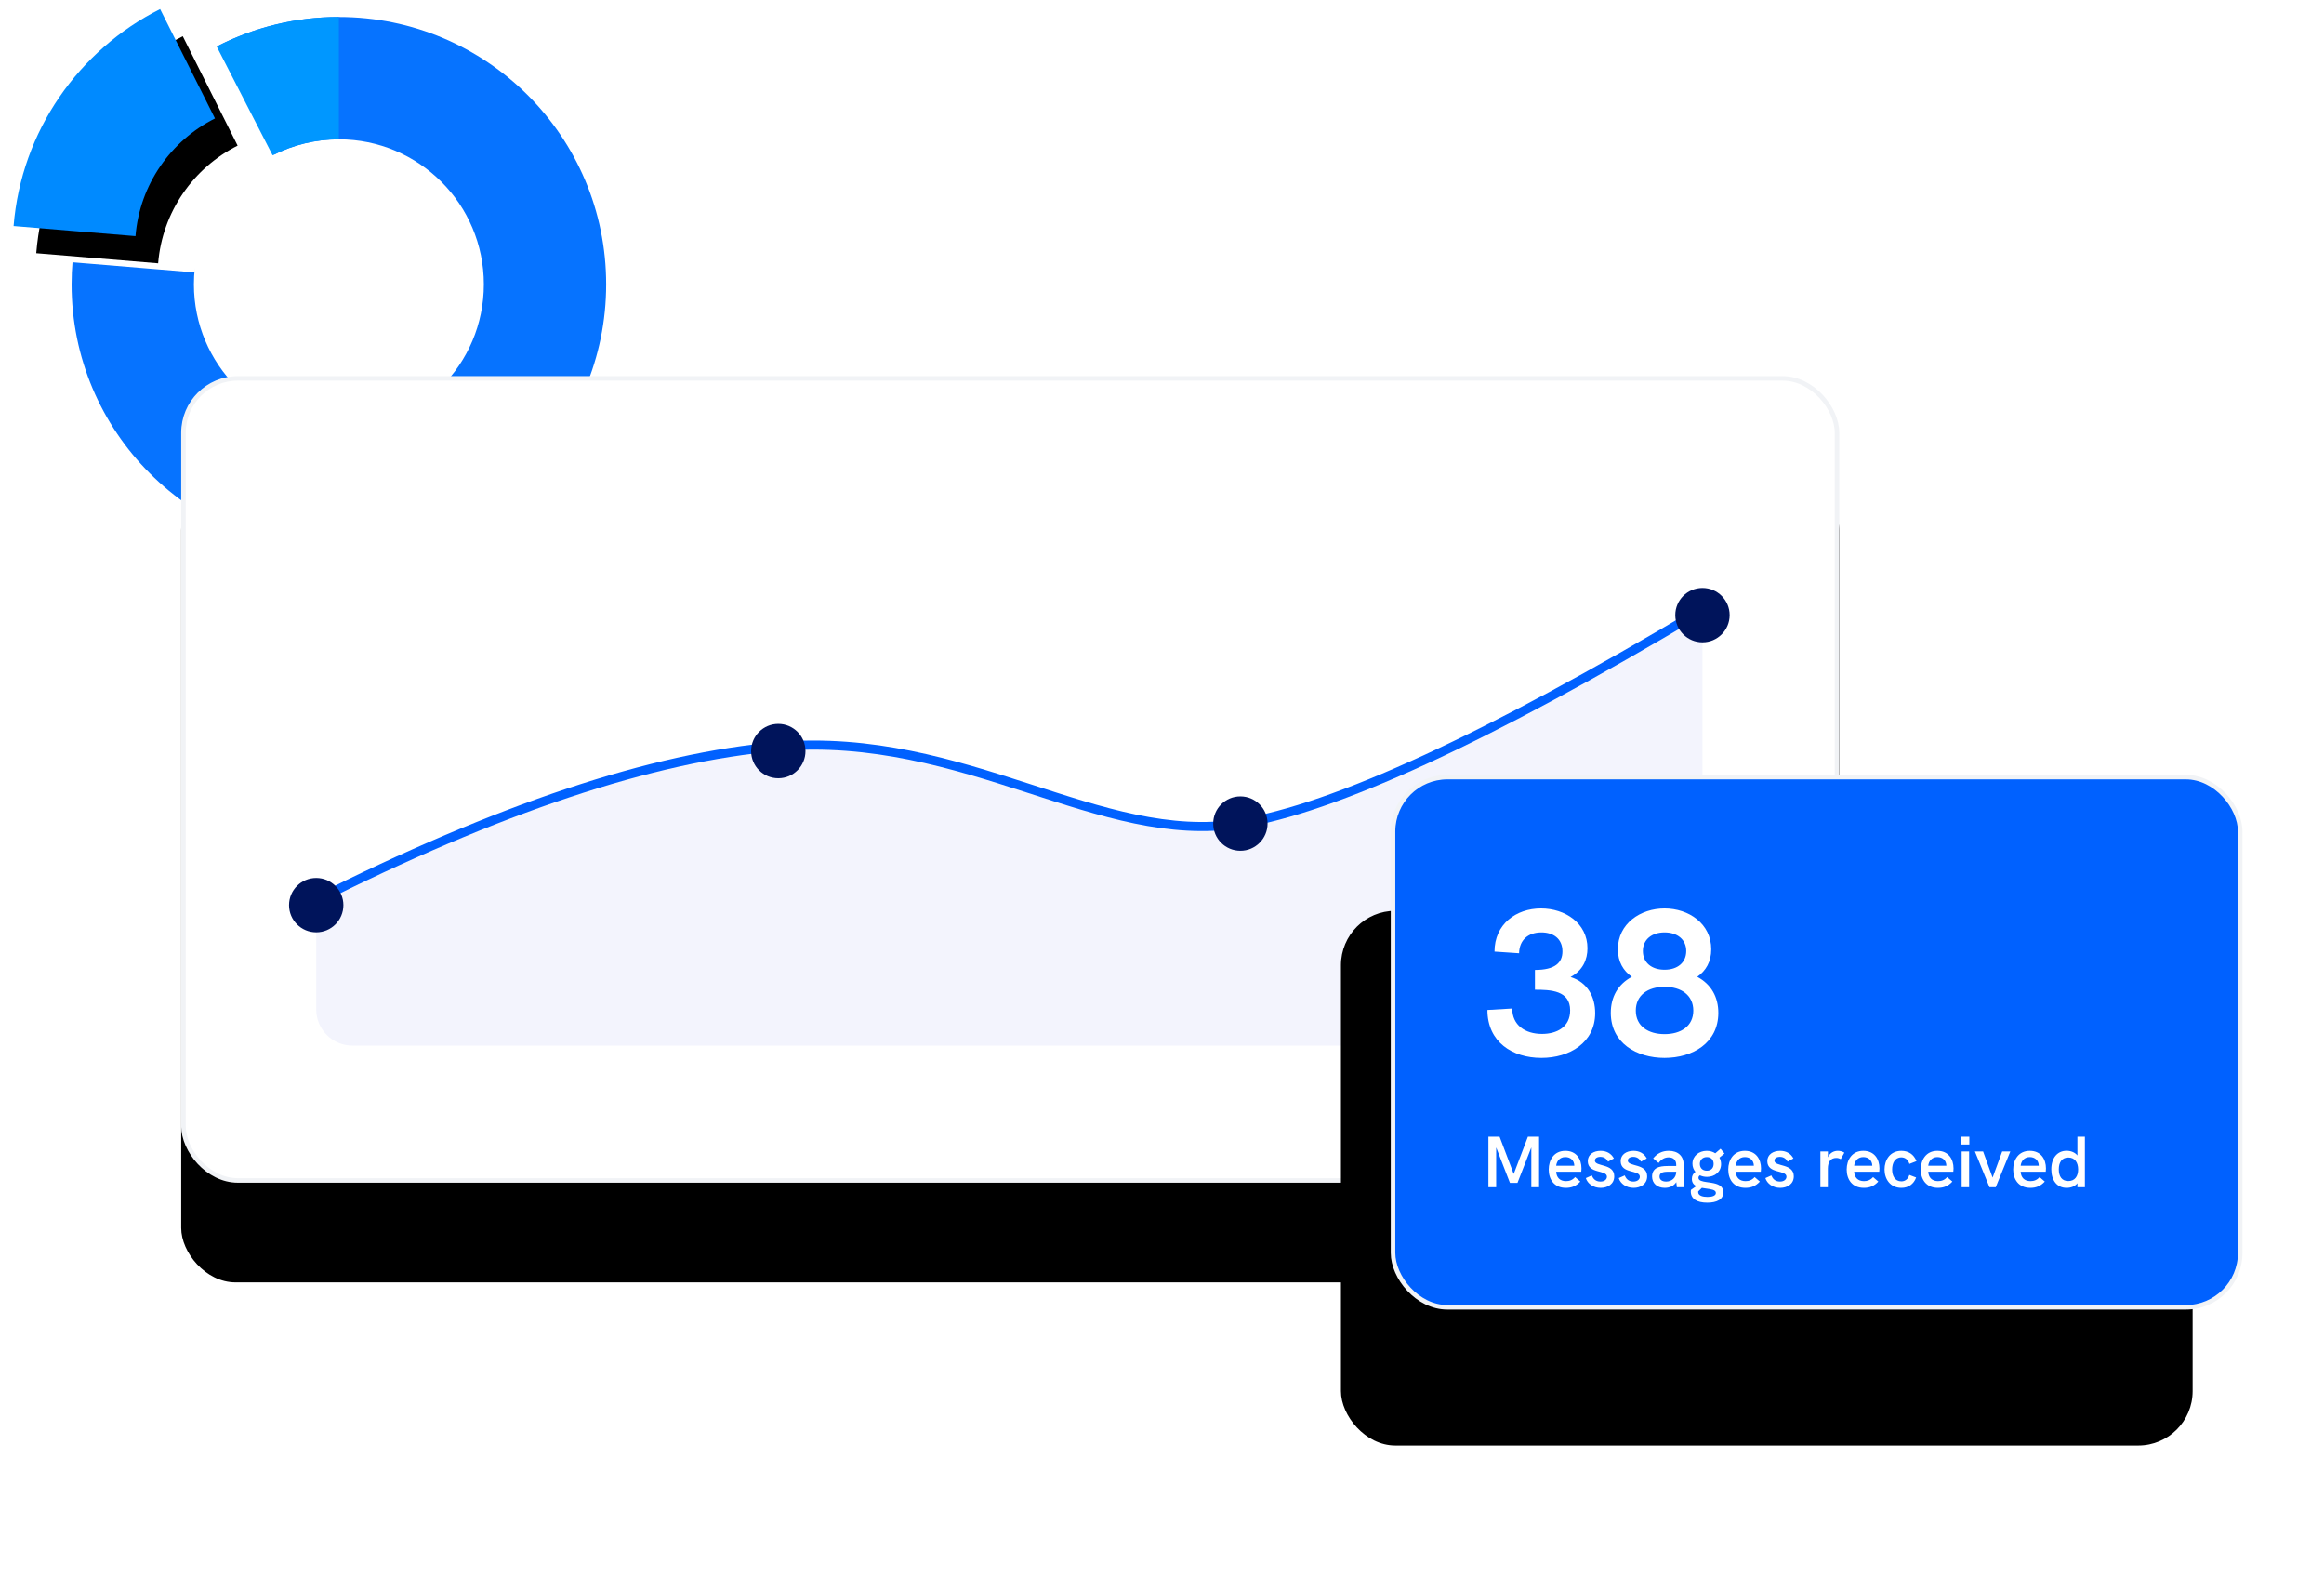 <?xml version="1.0" encoding="UTF-8"?>
<svg width="513px" height="348px" viewBox="0 0 513 348" version="1.1" xmlns="http://www.w3.org/2000/svg" xmlns:xlink="http://www.w3.org/1999/xlink">
    <title>Group 9</title>
    <defs>
        <path d="M32.348,-1.50990331e-14 L44.454,24.14 C34.729,29.027 27.839,38.725 26.909,50.111 L2.67605382e-13,47.881 C1.715,26.89 14.418,9.009 32.348,-1.50990331e-14 Z" id="path-1"></path>
        <filter x="-22.5%" y="-18.0%" width="167.5%" height="159.9%" filterUnits="objectBoundingBox" id="filter-2">
            <feOffset dx="5" dy="6" in="SourceAlpha" result="shadowOffsetOuter1"></feOffset>
            <feGaussianBlur stdDeviation="4" in="shadowOffsetOuter1" result="shadowBlurOuter1"></feGaussianBlur>
            <feColorMatrix values="0 0 0 0 0   0 0 0 0 0.197   0 0 0 0 0.518  0 0 0 0.25 0" type="matrix" in="shadowBlurOuter1"></feColorMatrix>
        </filter>
        <rect id="path-3" x="0" y="0" width="366" height="178" rx="12"></rect>
        <filter x="-14.9%" y="-18.3%" width="129.8%" height="161.2%" filterUnits="objectBoundingBox" id="filter-4">
            <feOffset dx="0" dy="22" in="SourceAlpha" result="shadowOffsetOuter1"></feOffset>
            <feGaussianBlur stdDeviation="14.5" in="shadowOffsetOuter1" result="shadowBlurOuter1"></feGaussianBlur>
            <feComposite in="shadowBlurOuter1" in2="SourceAlpha" operator="out" result="shadowBlurOuter1"></feComposite>
            <feColorMatrix values="0 0 0 0 0.11   0 0 0 0 0.113   0 0 0 0 0.119  0 0 0 0.1 0" type="matrix" in="shadowBlurOuter1"></feColorMatrix>
        </filter>
        <rect id="path-5" x="0" y="0" width="188" height="118" rx="12"></rect>
        <filter x="-37.0%" y="-25.0%" width="162.2%" height="200.0%" filterUnits="objectBoundingBox" id="filter-6">
            <feOffset dx="-11" dy="30" in="SourceAlpha" result="shadowOffsetOuter1"></feOffset>
            <feGaussianBlur stdDeviation="14.5" in="shadowOffsetOuter1" result="shadowBlurOuter1"></feGaussianBlur>
            <feComposite in="shadowBlurOuter1" in2="SourceAlpha" operator="out" result="shadowBlurOuter1"></feComposite>
            <feColorMatrix values="0 0 0 0 0.11   0 0 0 0 0.113   0 0 0 0 0.119  0 0 0 0.1 0" type="matrix" in="shadowBlurOuter1"></feColorMatrix>
        </filter>
    </defs>
    <g id="🎨-Features" stroke="none" stroke-width="1" fill="none" fill-rule="evenodd">
        <g id="Features:-Performance-Report-Teaser-EN-Desktop" transform="translate(-756, -245)">
            <g id="Group-9" transform="translate(759, 247)">
                <g id="Group-6">
                    <path d="M71.802,1.751 C104.387,1.751 130.802,28.167 130.802,60.751 C130.802,93.336 104.387,119.751 71.802,119.751 C39.217,119.751 12.802,93.336 12.802,60.751 C12.802,59.002 12.878,57.271 13.027,55.56 L13,55.881 L39.909,58.111 C39.936,57.782 39.968,57.454 40.005,57.127 C39.871,58.317 39.802,59.526 39.802,60.751 C39.802,78.425 54.129,92.751 71.802,92.751 C89.475,92.751 103.802,78.425 103.802,60.751 C103.802,43.078 89.475,28.751 71.802,28.751 C66.677,28.751 61.833,29.956 57.538,32.098 L57.454,32.14 L45.348,8 C53.304,4.002 62.29,1.751 71.802,1.751 Z" id="Combined-Shape" fill="#0673FF"></path>
                    <g id="Combined-Shape">
                        <use fill="black" fill-opacity="1" filter="url(#filter-2)" xlink:href="#path-1"></use>
                        <use fill="#008AFF" fill-rule="evenodd" xlink:href="#path-1"></use>
                    </g>
                    <path d="M71.802,1.751 L71.802,28.751 L71.802,28.751 C66.532,28.751 61.56,30.025 57.176,32.282 L44.834,8.262 C52.917,4.1 62.085,1.751 71.802,1.751 Z" id="Combined-Shape" fill="#0097FF"></path>
                </g>
                <g id="Group-5" transform="translate(37, 81)">
                    <g id="Rectangle">
                        <use fill="black" fill-opacity="1" filter="url(#filter-4)" xlink:href="#path-3"></use>
                        <rect stroke="#F1F3F6" stroke-width="1" stroke-linejoin="square" fill="#FFFFFF" fill-rule="evenodd" x="0.5" y="0.5" width="365" height="177" rx="12"></rect>
                    </g>
                    <path d="M29.802,116.751 C70.288,96.378 104.288,85.044 131.802,82.751 C173.073,79.312 202.239,104.751 233.802,99.751 C254.843,96.418 288.843,80.751 335.802,52.751" id="Path-2" stroke="#0061FF" stroke-width="4"></path>
                    <path d="M29.802,116.751 C70.288,96.378 104.288,85.044 131.802,82.751 C173.073,79.312 202.239,104.751 233.802,99.751 C254.843,96.418 288.843,80.751 335.802,52.751 L335.802,139.751 C335.802,144.17 332.22,147.751 327.802,147.751 L37.802,147.751 C33.384,147.751 29.802,144.17 29.802,139.751 L29.802,116.751 L29.802,116.751 Z" id="Path-2-Copy" fill="#F3F4FD"></path>
                    <circle id="Oval" fill="#00145B" cx="29.802" cy="116.751" r="6"></circle>
                    <circle id="Oval-Copy" fill="#00145B" cx="131.802" cy="82.751" r="6"></circle>
                    <circle id="Oval-Copy-2" fill="#00145B" cx="233.802" cy="98.751" r="6"></circle>
                    <circle id="Oval-Copy-3" fill="#00145B" cx="335.802" cy="52.751" r="6"></circle>
                </g>
                <g id="Group-7" transform="translate(304, 169)">
                    <g id="Rectangle-Copy-2">
                        <use fill="black" fill-opacity="1" filter="url(#filter-6)" xlink:href="#path-5"></use>
                        <rect stroke="#F1F3F6" stroke-width="1" stroke-linejoin="square" fill="#0061FF" fill-rule="evenodd" x="0.5" y="0.5" width="187" height="117" rx="12"></rect>
                    </g>
                    <path d="M33.248,62.46 C39.504,62.46 45.116,59.056 45.116,52.57 C45.116,49.074 43.506,45.808 39.688,44.612 C42.402,43.14 43.414,40.748 43.414,38.264 C43.414,32.744 38.492,29.478 33.156,29.478 C27.636,29.478 22.898,32.974 22.898,39 L28.326,39.368 C28.372,36.47 30.304,34.768 33.248,34.768 C35.824,34.768 37.894,36.102 37.894,38.954 C37.894,41.438 36.284,43.048 31.822,43.048 L31.822,47.418 C35.272,47.418 39.596,47.556 39.596,51.972 C39.596,55.652 36.652,57.17 33.386,57.17 C29.614,57.17 26.808,55.192 26.808,51.558 L21.334,51.88 C21.334,58.964 26.854,62.46 33.248,62.46 Z M60.434,62.46 C66.644,62.46 72.302,59.148 72.302,52.524 C72.302,49.028 70.738,46.222 67.656,44.566 C69.542,43.232 70.738,41.254 70.738,38.494 C70.738,32.836 65.77,29.478 60.434,29.478 C55.098,29.478 50.13,32.836 50.13,38.494 C50.13,41.254 51.326,43.232 53.212,44.566 C50.13,46.222 48.566,49.028 48.566,52.524 C48.566,59.194 54.27,62.46 60.434,62.46 Z M60.434,43.002 C57.582,43.002 55.65,41.438 55.65,38.862 C55.65,36.332 57.628,34.768 60.434,34.768 C63.24,34.768 65.218,36.332 65.218,38.862 C65.218,41.438 63.286,43.002 60.434,43.002 Z M60.434,57.216 C56.846,57.216 54.086,55.468 54.086,52.018 C54.086,48.66 56.708,46.774 60.434,46.774 C64.16,46.774 66.782,48.66 66.782,52.018 C66.782,55.468 64.022,57.216 60.434,57.216 Z" id="38" fill="#FFFFFF" fill-rule="nonzero"></path>
                    <path d="M23.264,91 L23.264,82.216 L26.304,90.04 L27.968,90.04 L31.024,82.216 L31.024,91 L32.736,91 L32.736,79.848 L30.272,79.848 L27.136,88.072 L24.016,79.848 L21.552,79.848 L21.552,91 L23.264,91 Z M38.656,91.144 C39.952,91.144 40.944,90.728 41.84,89.752 L40.688,88.76 C40.096,89.432 39.44,89.656 38.672,89.656 C37.328,89.656 36.576,88.84 36.512,87.576 L42.048,87.576 C42.08,87.336 42.096,87.096 42.096,86.856 C42.096,84.792 40.976,82.968 38.528,82.968 C36.016,82.968 34.864,84.984 34.864,87.096 C34.864,89.256 36.048,91.144 38.656,91.144 Z M40.512,86.248 L36.512,86.248 C36.624,85.272 37.264,84.344 38.528,84.344 C39.696,84.344 40.48,85.096 40.512,86.216 L40.512,86.248 Z M46.336,91.144 C47.84,91.144 49.328,90.344 49.328,88.584 C49.328,85.672 45.056,86.536 45.056,85.112 C45.056,84.632 45.52,84.296 46.256,84.296 C47.168,84.296 47.664,84.792 47.968,85.352 L49.248,84.648 C48.672,83.56 47.648,82.968 46.32,82.968 C44.768,82.968 43.488,83.768 43.488,85.24 C43.488,88.12 47.712,87.096 47.712,88.68 C47.712,89.24 47.216,89.752 46.272,89.752 C45.152,89.752 44.624,89.048 44.384,88.392 L43.056,88.984 C43.44,90.216 44.704,91.144 46.336,91.144 Z M53.6,91.144 C55.104,91.144 56.592,90.344 56.592,88.584 C56.592,85.672 52.32,86.536 52.32,85.112 C52.32,84.632 52.784,84.296 53.52,84.296 C54.432,84.296 54.928,84.792 55.232,85.352 L56.512,84.648 C55.936,83.56 54.912,82.968 53.584,82.968 C52.032,82.968 50.752,83.768 50.752,85.24 C50.752,88.12 54.976,87.096 54.976,88.68 C54.976,89.24 54.48,89.752 53.536,89.752 C52.416,89.752 51.888,89.048 51.648,88.392 L50.32,88.984 C50.704,90.216 51.968,91.144 53.6,91.144 Z M60.48,91.144 C61.6,91.144 62.512,90.68 63.024,89.88 L63.152,91 L64.656,91 L64.656,86.04 C64.656,84.12 63.408,82.968 61.36,82.968 C59.952,82.968 58.832,83.512 57.92,84.632 L59.12,85.64 C59.712,84.824 60.48,84.408 61.344,84.408 C62.384,84.408 63.008,85.016 63.008,86.04 L63.008,86.312 L61.168,86.312 C60.048,86.312 59.312,86.44 58.768,86.712 C58.064,87.064 57.68,87.736 57.68,88.632 C57.68,90.136 58.8,91.144 60.48,91.144 Z M60.784,89.752 C59.888,89.752 59.328,89.336 59.328,88.664 C59.328,88.328 59.44,88.056 59.68,87.896 C59.984,87.656 60.448,87.576 61.36,87.576 L63.008,87.576 L63.008,87.608 C63.008,88.856 62.064,89.752 60.784,89.752 Z M69.856,94.408 C71.936,94.408 73.408,93.72 73.408,92.12 C73.408,90.661 72.128,90.246 70.805,90.024 L70.474,89.972 C70.254,89.939 70.035,89.91 69.824,89.88 C68.784,89.736 67.92,89.56 67.92,88.92 C67.92,88.68 68.032,88.504 68.24,88.376 C68.704,88.584 69.216,88.712 69.792,88.712 C71.504,88.712 72.912,87.608 72.912,85.896 C72.912,85.368 72.784,84.888 72.544,84.472 L73.664,83.56 L72.8,82.504 L71.632,83.512 C71.104,83.16 70.448,82.968 69.744,82.968 C68,82.968 66.592,84.136 66.592,85.8 C66.592,86.488 66.832,87.112 67.248,87.608 C66.736,87.992 66.464,88.488 66.464,89.16 C66.464,89.976 66.864,90.456 67.44,90.76 L66.256,91.592 C66.24,91.672 66.224,91.752 66.224,91.944 C66.224,93.544 67.552,94.408 69.856,94.408 Z M69.76,87.352 C68.768,87.352 68.224,86.696 68.224,85.848 C68.224,84.952 68.848,84.344 69.776,84.344 C70.688,84.344 71.264,84.936 71.264,85.848 C71.264,86.712 70.752,87.352 69.76,87.352 Z M69.92,93.144 C68.88,93.144 67.856,92.888 67.856,92.072 C67.856,92.04 67.856,91.992 67.872,91.928 L68.672,91.144 C68.944,91.192 69.216,91.24 69.472,91.272 C70.672,91.448 71.76,91.544 71.76,92.264 C71.76,92.888 70.928,93.144 69.92,93.144 Z M78.288,91.144 C79.584,91.144 80.576,90.728 81.472,89.752 L80.32,88.76 C79.728,89.432 79.072,89.656 78.304,89.656 C76.96,89.656 76.208,88.84 76.144,87.576 L81.68,87.576 C81.712,87.336 81.728,87.096 81.728,86.856 C81.728,84.792 80.608,82.968 78.16,82.968 C75.648,82.968 74.496,84.984 74.496,87.096 C74.496,89.256 75.68,91.144 78.288,91.144 Z M80.144,86.248 L76.144,86.248 C76.256,85.272 76.896,84.344 78.16,84.344 C79.328,84.344 80.112,85.096 80.144,86.216 L80.144,86.248 Z M85.968,91.144 C87.472,91.144 88.96,90.344 88.96,88.584 C88.96,85.672 84.688,86.536 84.688,85.112 C84.688,84.632 85.152,84.296 85.888,84.296 C86.8,84.296 87.296,84.792 87.6,85.352 L88.88,84.648 C88.304,83.56 87.28,82.968 85.952,82.968 C84.4,82.968 83.12,83.768 83.12,85.24 C83.12,88.12 87.344,87.096 87.344,88.68 C87.344,89.24 86.848,89.752 85.904,89.752 C84.784,89.752 84.256,89.048 84.016,88.392 L82.688,88.984 C83.072,90.216 84.336,91.144 85.968,91.144 Z M96.48,91 L96.48,86.888 C96.48,85.32 97.168,84.536 98.352,84.536 C98.72,84.536 99.024,84.632 99.328,84.808 L100.128,83.368 C99.648,83.08 99.184,82.968 98.672,82.968 C97.808,82.968 96.896,83.416 96.496,84.408 L96.496,83.112 L94.832,83.112 L94.832,91 L96.48,91 Z M104.432,91.144 C105.728,91.144 106.72,90.728 107.616,89.752 L106.464,88.76 C105.872,89.432 105.216,89.656 104.448,89.656 C103.104,89.656 102.352,88.84 102.288,87.576 L107.824,87.576 C107.856,87.336 107.872,87.096 107.872,86.856 C107.872,84.792 106.752,82.968 104.304,82.968 C101.792,82.968 100.64,84.984 100.64,87.096 C100.64,89.256 101.824,91.144 104.432,91.144 Z M106.288,86.248 L102.288,86.248 C102.4,85.272 103.04,84.344 104.304,84.344 C105.472,84.344 106.256,85.096 106.288,86.216 L106.288,86.248 Z M112.72,91.144 C114.24,91.144 115.44,90.328 115.968,88.856 L114.464,88.28 C114.224,89.16 113.552,89.704 112.72,89.704 C111.248,89.704 110.672,88.456 110.672,87.08 C110.672,85.704 111.264,84.408 112.704,84.408 C113.568,84.408 114.224,84.968 114.48,85.848 L116.048,85.24 C115.44,83.704 114.224,82.968 112.704,82.968 C110.192,82.968 108.992,85 108.992,87.08 C108.992,89.192 110.24,91.144 112.72,91.144 Z M120.784,91.144 C122.08,91.144 123.072,90.728 123.968,89.752 L122.816,88.76 C122.224,89.432 121.568,89.656 120.8,89.656 C119.456,89.656 118.704,88.84 118.64,87.576 L124.176,87.576 C124.208,87.336 124.224,87.096 124.224,86.856 C124.224,84.792 123.104,82.968 120.656,82.968 C118.144,82.968 116.992,84.984 116.992,87.096 C116.992,89.256 118.176,91.144 120.784,91.144 Z M122.64,86.248 L118.64,86.248 C118.752,85.272 119.392,84.344 120.656,84.344 C121.824,84.344 122.608,85.096 122.64,86.216 L122.64,86.248 Z M127.712,81.576 L127.712,79.848 L125.952,79.848 L125.952,81.576 L127.712,81.576 Z M127.664,91 L127.664,83.112 L126.016,83.112 L126.016,91 L127.664,91 Z M133.536,91 L136.752,83.112 L134.96,83.112 L132.848,88.872 L130.752,83.112 L128.944,83.112 L132.16,91 L133.536,91 Z M141.184,91.144 C142.48,91.144 143.472,90.728 144.368,89.752 L143.216,88.76 C142.624,89.432 141.968,89.656 141.2,89.656 C139.856,89.656 139.104,88.84 139.04,87.576 L144.576,87.576 C144.608,87.336 144.624,87.096 144.624,86.856 C144.624,84.792 143.504,82.968 141.056,82.968 C138.544,82.968 137.392,84.984 137.392,87.096 C137.392,89.256 138.576,91.144 141.184,91.144 Z M143.04,86.248 L139.04,86.248 C139.152,85.272 139.792,84.344 141.056,84.344 C142.224,84.344 143.008,85.096 143.04,86.216 L143.04,86.248 Z M149.184,91.144 C150.128,91.144 151.024,90.824 151.568,90.12 L151.568,91 L153.216,91 L153.216,79.848 L151.568,79.848 L151.568,83.992 C151.072,83.352 150.16,82.952 149.184,82.952 C147.168,82.952 145.808,84.504 145.808,87.048 C145.808,89.416 146.992,91.144 149.184,91.144 Z M149.552,89.64 C148.144,89.64 147.456,88.632 147.456,87.064 C147.456,85.448 148.176,84.44 149.568,84.44 C151.008,84.44 151.728,85.56 151.728,87.064 C151.728,88.536 151.04,89.64 149.552,89.64 Z" id="Messagesreceived" fill="#FFFFFF" fill-rule="nonzero"></path>
                </g>
            </g>
        </g>
    </g>
</svg>